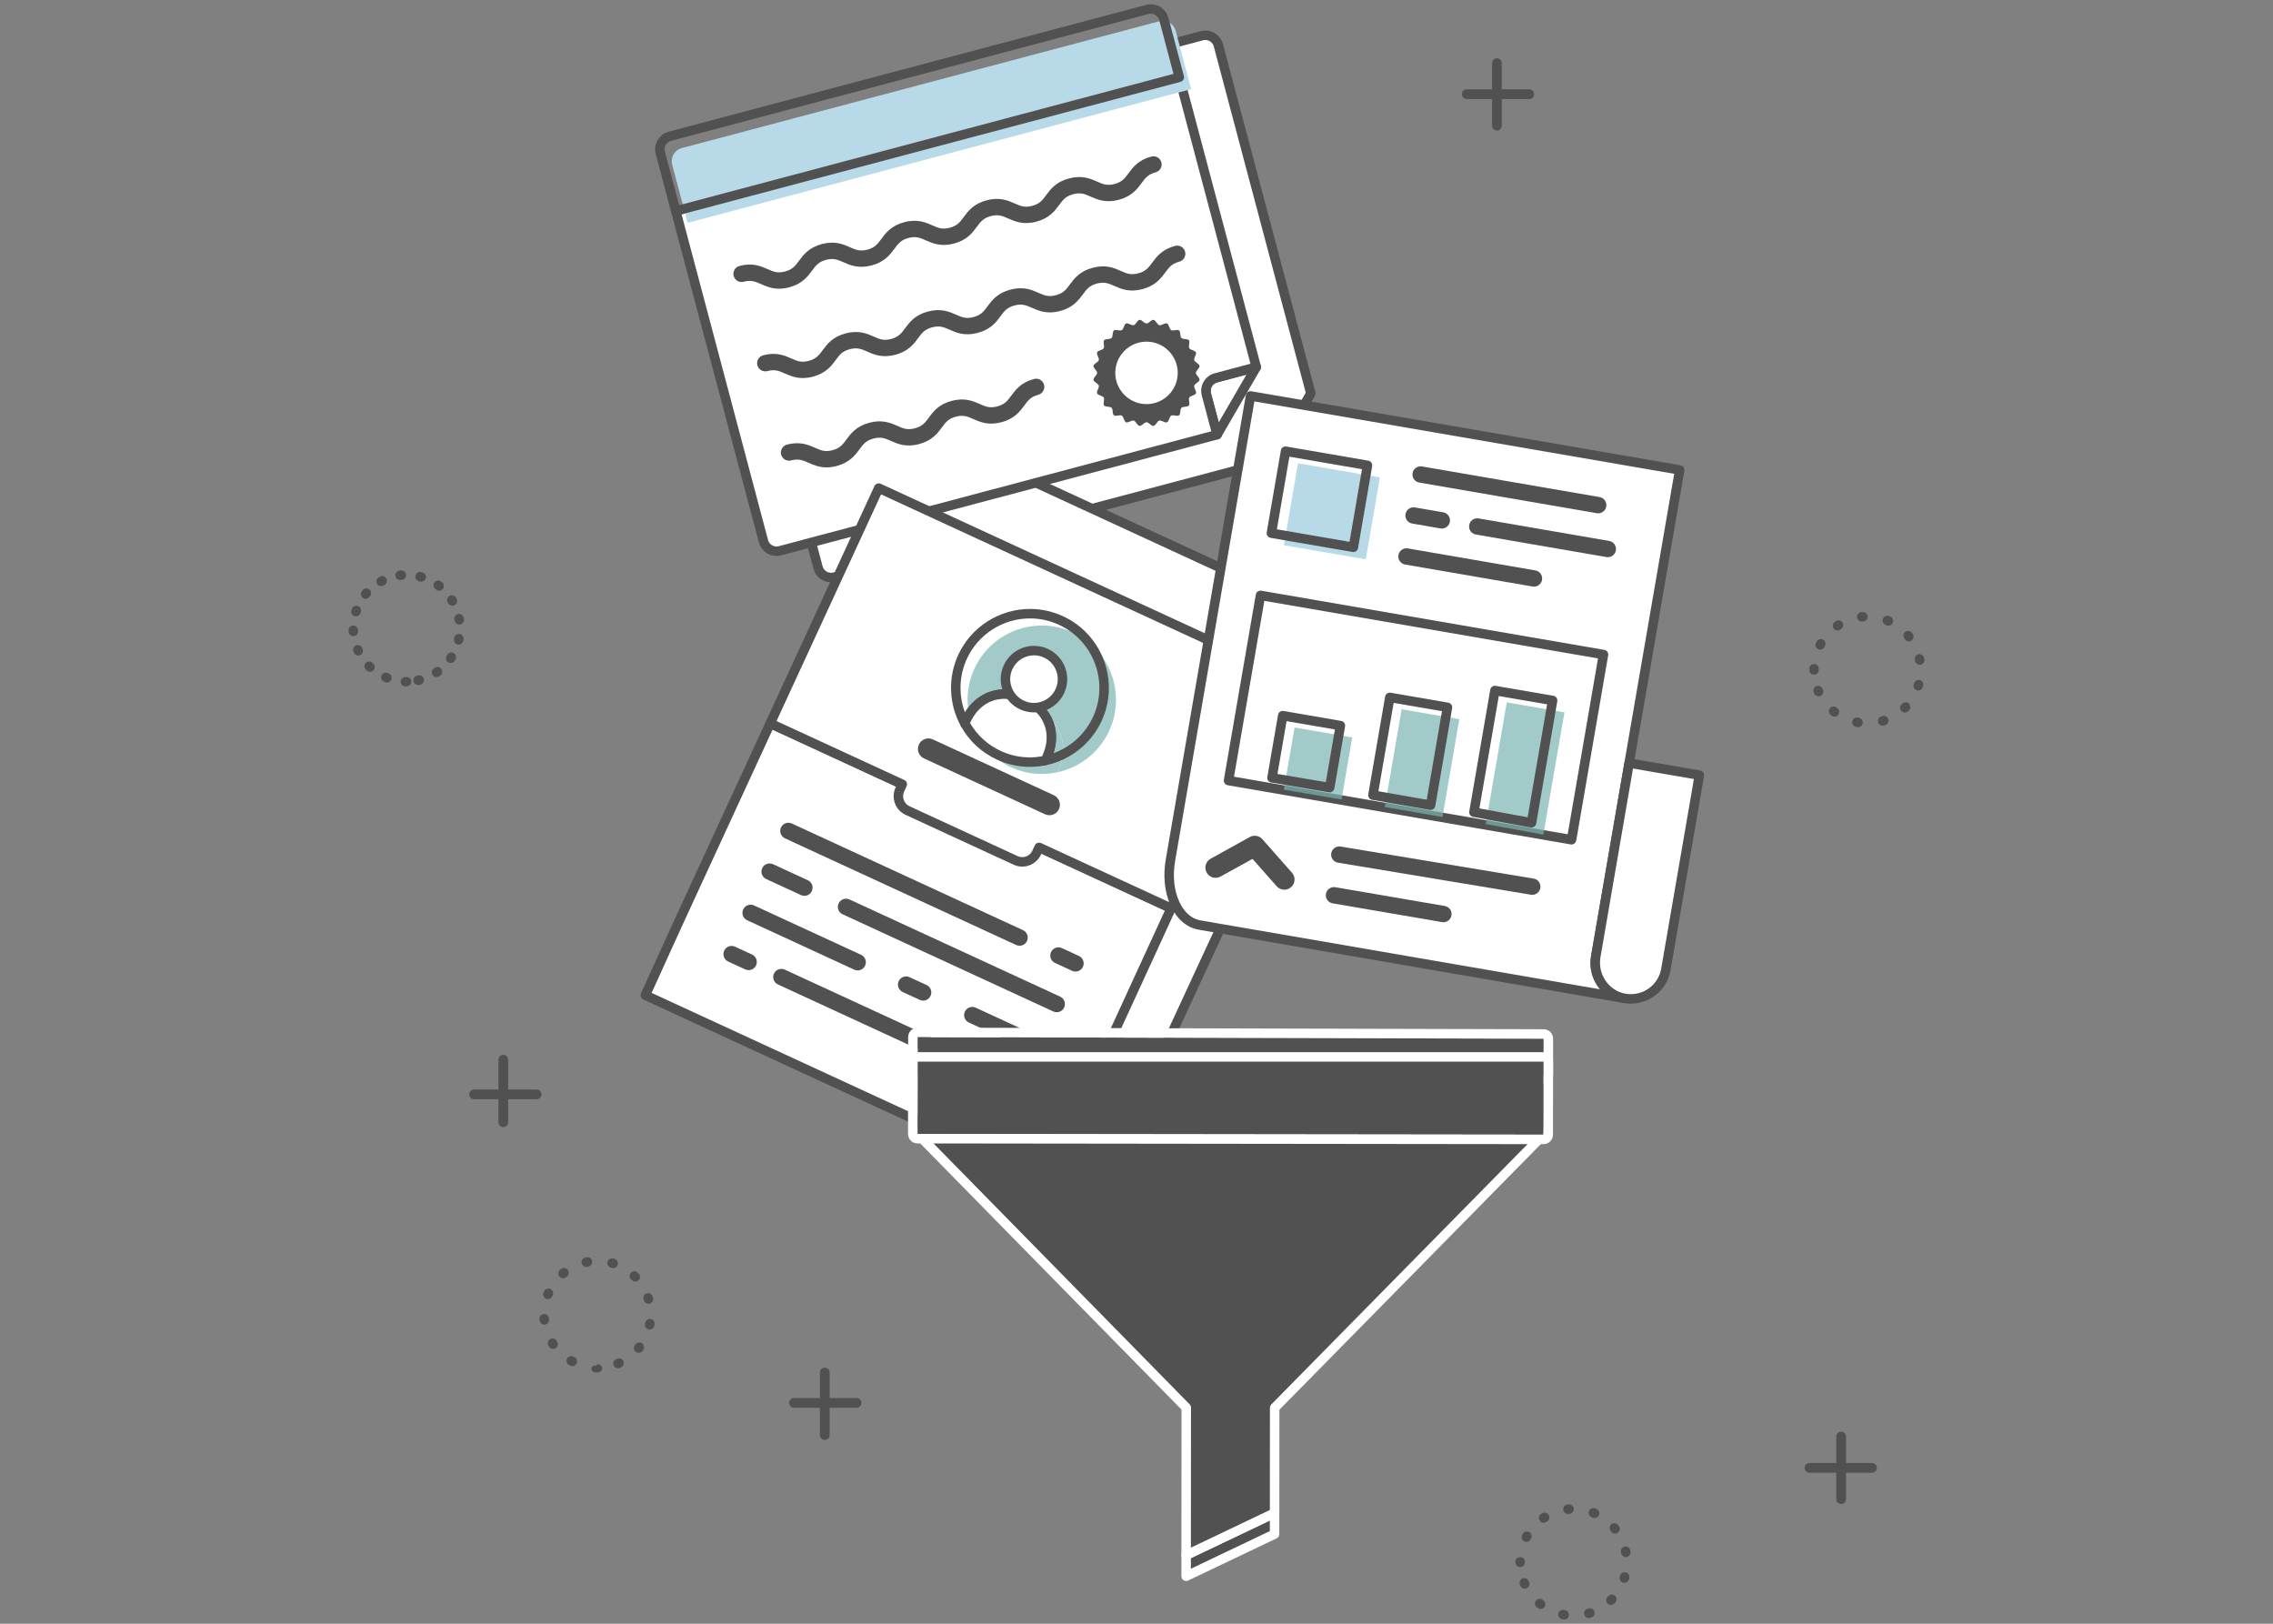 <?xml version="1.0" encoding="utf-8"?>
<!-- Generator: Adobe Illustrator 16.0.0, SVG Export Plug-In . SVG Version: 6.00 Build 0)  -->
<!DOCTYPE svg PUBLIC "-//W3C//DTD SVG 1.1//EN" "http://www.w3.org/Graphics/SVG/1.1/DTD/svg11.dtd">
<svg version="1.1" id="Capa_1" xmlns="http://www.w3.org/2000/svg" xmlns:xlink="http://www.w3.org/1999/xlink" x="0px" y="0px"
	 width="700px" height="500px" viewBox="0 0 700 500" enable-background="new 0 0 700 500" xml:space="preserve">
<rect x="0" y="0" width="700" height="500" fill="#808080" stroke="none"/>
<g>
	<g>
		<g>
			<g>
				<path fill="#FFFFFF" d="M370.139,11l-9.669,2.568L249.869,167.034l2.049,7.715c0.588,2.216,2.861,3.535,5.078,2.946
					l134.618-35.753l12.072-20.801L375.218,13.946C374.628,11.729,372.354,10.411,370.139,11z"/>
				<path fill="#515151" d="M255.927,179.294L255.927,179.294c-2.539,0-4.768-1.715-5.42-4.171l-2.049-7.715
					c-0.112-0.423-0.028-0.873,0.227-1.228l110.6-153.466c0.197-0.273,0.483-0.471,0.81-0.558l9.669-2.567
					c0.473-0.125,0.958-0.189,1.444-0.189c2.539,0,4.768,1.716,5.42,4.172l28.469,107.194c0.1,0.375,0.045,0.772-0.148,1.107
					l-12.071,20.802c-0.194,0.334-0.513,0.578-0.888,0.678l-134.619,35.753C256.899,179.231,256.413,179.294,255.927,179.294z
					 M251.457,167.327l1.873,7.047c0.312,1.179,1.381,2.001,2.598,2.001c0,0,0,0,0.001,0c0.232,0,0.466-0.03,0.693-0.091
					l134.035-35.598l11.464-19.756l-28.314-106.61c-0.313-1.178-1.381-2.002-2.598-2.002c-0.233,0-0.467,0.031-0.695,0.091
					l-9.164,2.434L251.457,167.327z"/>
			</g>
			<g>
				<path fill="#FFFFFF" d="M371.519,121.424l3.299,12.424l12.072-20.802l-12.425,3.3
					C372.25,116.935,370.931,119.208,371.519,121.424z"/>
				<path fill="#515151" d="M374.817,135.309c-0.063,0-0.129-0.004-0.193-0.013c-0.585-0.079-1.065-0.501-1.217-1.072l-3.299-12.425
					c-0.385-1.448-0.184-2.96,0.569-4.256s1.964-2.222,3.413-2.606l12.424-3.3c0.57-0.151,1.177,0.056,1.535,0.524
					c0.358,0.47,0.398,1.108,0.103,1.619l-12.071,20.803C375.817,135.036,375.333,135.309,374.817,135.309z M383.858,115.362
					l-9.02,2.396c-0.694,0.184-1.275,0.628-1.637,1.25c-0.36,0.622-0.457,1.347-0.271,2.042l2.394,9.019L383.858,115.362z"/>
			</g>
			<g>
				<g>
					<g>
						<g>
							<g>
								<polygon fill="#FFFFFF" points="285.875,156.217 333.355,338.717 348.181,345.557 418.191,194.4 294.559,137.374 								
									"/>
								<path fill="#515151" d="M348.181,347.017c-0.205,0-0.413-0.043-0.611-0.135l-14.826-6.84
									c-0.397-0.184-0.691-0.534-0.801-0.958l-47.48-182.499c-0.084-0.327-0.054-0.672,0.087-0.979l8.684-18.844
									c0.162-0.351,0.458-0.624,0.82-0.758c0.363-0.134,0.765-0.118,1.117,0.044l123.634,57.026
									c0.352,0.162,0.625,0.458,0.758,0.821c0.135,0.364,0.117,0.767-0.045,1.117l-70.01,151.156
									C349.259,346.703,348.732,347.017,348.181,347.017z M334.594,337.681l12.875,5.939l68.784-148.507l-120.98-55.803
									l-7.854,17.044L334.594,337.681z"/>
							</g>
						</g>
					</g>
				</g>
			</g>
			<g>
				<g>
					<path fill="#FFFFFF" d="M374.465,116.347l12.425-3.3l-23.706-89.259L208.116,64.972l27.005,101.683
						c0.589,2.216,2.863,3.536,5.079,2.947l134.618-35.753l-3.299-12.424C370.931,119.208,372.25,116.935,374.465,116.347z"/>
					<path fill="#515151" d="M239.131,171.201L239.131,171.201c-2.54,0-4.769-1.716-5.421-4.172L206.705,65.346
						c-0.206-0.779,0.257-1.579,1.037-1.786L362.81,22.377c0.778-0.206,1.577,0.257,1.784,1.036l23.707,89.259
						c0.099,0.375,0.046,0.772-0.148,1.107s-0.515,0.579-0.888,0.679l-12.426,3.3c-0.694,0.184-1.275,0.628-1.636,1.25
						c-0.361,0.622-0.458,1.347-0.272,2.042l3.299,12.425c0.206,0.779-0.258,1.578-1.037,1.785l-134.618,35.752
						C240.102,171.138,239.616,171.201,239.131,171.201z M209.901,66.008l26.63,100.272c0.313,1.179,1.382,2.002,2.6,2.002
						c0.232,0,0.466-0.031,0.694-0.092l133.207-35.377l-2.924-11.014c-0.385-1.448-0.184-2.96,0.569-4.256s1.964-2.222,3.413-2.606
						l11.014-2.925l-22.957-86.438L209.901,66.008z"/>
				</g>
				<path fill="#B8DAE8" d="M356.991,6.555L209.948,45.607c-2.215,0.588-3.535,2.862-2.946,5.078l4.763,17.935l155.067-41.184
					l-4.763-17.936C361.481,7.286,359.207,5.966,356.991,6.555z"/>
				<path fill="#515151" d="M208.116,66.431c-0.255,0-0.508-0.067-0.732-0.198c-0.334-0.193-0.58-0.514-0.679-0.887l-4.763-17.935
					c-0.384-1.449-0.183-2.96,0.57-4.257c0.752-1.296,1.964-2.222,3.413-2.606L352.968,1.495c0.471-0.126,0.957-0.189,1.442-0.189
					c2.54,0,4.769,1.716,5.421,4.172l4.763,17.936c0.207,0.779-0.257,1.578-1.036,1.785L208.49,66.382
					C208.367,66.415,208.241,66.431,208.116,66.431z M354.41,4.225c-0.233,0-0.466,0.031-0.694,0.091L206.673,43.369
					c-0.694,0.184-1.276,0.628-1.637,1.25c-0.36,0.622-0.458,1.347-0.273,2.042l4.388,16.525l152.246-40.435L357.01,6.227
					C356.696,5.049,355.628,4.225,354.41,4.225z"/>
			</g>
			<g>
				<g>
					<g>
						<polygon fill="#FFFFFF" points="209.002,283.899 198.741,306.457 322.202,363.408 360.665,279.691 237.207,222.748 						"/>
						<path fill="#515151" d="M322.202,364.868c-0.209,0-0.417-0.045-0.611-0.135l-123.46-56.951
							c-0.729-0.336-1.049-1.199-0.717-1.93l10.26-22.558l28.208-61.159c0.163-0.351,0.457-0.623,0.82-0.757
							c0.363-0.135,0.764-0.119,1.117,0.044l123.458,56.943c0.731,0.338,1.051,1.203,0.715,1.935l-38.462,83.717
							c-0.162,0.353-0.457,0.626-0.821,0.76C322.545,364.838,322.374,364.868,322.202,364.868z M200.671,305.739l120.815,55.731
							l37.243-81.064l-120.808-55.722l-27.594,59.826L200.671,305.739z"/>
					</g>
					<g>
						<path fill="#FFFFFF" d="M237.207,222.748l40.664,18.757l-0.754,1.634c-1.125,2.441-0.059,5.332,2.381,6.457l33.291,15.354
							c2.44,1.126,5.331,0.06,6.457-2.381l0.753-1.634l40.666,18.756l20.006-43.548l13.435-28.892l-123.483-56.954L237.207,222.748z
							"/>
						<path fill="#515151" d="M360.665,281.151c-0.209,0-0.418-0.045-0.611-0.135l-39.34-18.145l-0.142,0.309
							c-1.031,2.234-3.287,3.678-5.747,3.678c0,0,0,0-0.001,0c-0.917,0-1.808-0.196-2.647-0.583l-33.29-15.354
							c-3.167-1.459-4.556-5.226-3.096-8.394l0.143-0.309l-39.339-18.146c-0.731-0.338-1.051-1.205-0.714-1.938l33.416-72.449
							c0.163-0.352,0.457-0.625,0.82-0.758c0.363-0.134,0.764-0.118,1.116,0.044l123.483,56.954
							c0.353,0.162,0.626,0.458,0.759,0.822c0.134,0.364,0.117,0.767-0.047,1.118l-13.434,28.892l-20.004,43.542
							c-0.162,0.353-0.457,0.626-0.82,0.76C361.007,281.121,360.835,281.151,360.665,281.151z M320,259.476
							c0.209,0,0.418,0.045,0.611,0.135l39.338,18.144l19.396-42.22l12.82-27.57l-120.828-55.729l-32.193,69.799l39.339,18.145
							c0.351,0.163,0.624,0.458,0.758,0.82c0.134,0.364,0.119,0.766-0.044,1.117l-0.754,1.635c-0.787,1.705-0.039,3.733,1.667,4.52
							l33.29,15.354c0.453,0.208,0.932,0.313,1.425,0.313c1.326,0.001,2.541-0.777,3.096-1.98l0.753-1.634
							c0.162-0.351,0.457-0.624,0.821-0.758C319.658,259.506,319.829,259.476,320,259.476z"/>
					</g>
					<g>
						<g>
							<g>
								<path fill="#515151" d="M315.049,286.425l-71.199-32.841c-1.262-0.582-2.757-0.031-3.339,1.231
									c-0.583,1.263-0.031,2.758,1.23,3.339l71.2,32.841c0.34,0.156,0.7,0.231,1.052,0.231c0.952,0,1.862-0.542,2.288-1.464
									C316.862,288.501,316.311,287.006,315.049,286.425z"/>
							</g>
							<g>
								<path fill="#515151" d="M332.271,294.367l-5.251-2.421c-1.262-0.583-2.758-0.031-3.339,1.23
									c-0.583,1.263-0.031,2.757,1.231,3.339l5.25,2.422c0.34,0.157,0.699,0.231,1.052,0.231c0.952,0,1.863-0.542,2.287-1.463
									C334.084,296.444,333.533,294.949,332.271,294.367z"/>
							</g>
						</g>
						<g>
							<g>
								<path fill="#515151" d="M248.784,271.054l-10.711-4.941c-1.264-0.583-2.758-0.03-3.34,1.23
									c-0.583,1.263-0.031,2.758,1.23,3.34l10.711,4.94c0.343,0.157,0.7,0.231,1.053,0.231c0.952,0,1.863-0.541,2.287-1.463
									C250.597,273.13,250.045,271.634,248.784,271.054z"/>
							</g>
							<g>
								<path fill="#515151" d="M326.492,306.896l-64.897-29.934c-1.263-0.582-2.757-0.031-3.338,1.23
									c-0.583,1.263-0.032,2.758,1.23,3.34l64.898,29.934c0.341,0.157,0.7,0.231,1.052,0.231c0.952,0,1.863-0.542,2.288-1.464
									C328.307,308.973,327.756,307.478,326.492,306.896z"/>
							</g>
						</g>
						<g>
							<g>
								<path fill="#515151" d="M265.189,294.021l-32.974-15.209c-1.262-0.582-2.758-0.031-3.34,1.23
									c-0.583,1.263-0.03,2.758,1.231,3.34l32.974,15.209c0.34,0.157,0.7,0.232,1.052,0.232c0.953,0,1.863-0.543,2.288-1.463
									C267.003,296.098,266.451,294.603,265.189,294.021z"/>
							</g>
							<g>
								<path fill="#515151" d="M285.351,303.32l-5.25-2.422c-1.263-0.583-2.758-0.031-3.34,1.23
									c-0.583,1.263-0.031,2.758,1.231,3.34l5.25,2.422c0.342,0.157,0.7,0.231,1.053,0.231c0.952,0,1.862-0.542,2.287-1.463
									C287.165,305.397,286.613,303.901,285.351,303.32z"/>
							</g>
							<g>
								<path fill="#515151" d="M320.636,319.594l-20.163-9.3c-1.262-0.582-2.757-0.029-3.339,1.231
									c-0.583,1.263-0.031,2.757,1.231,3.34l20.162,9.299c0.341,0.159,0.699,0.232,1.053,0.232c0.95,0,1.861-0.542,2.287-1.463
									C322.449,321.671,321.898,320.177,320.636,319.594z"/>
							</g>
						</g>
						<g>
							<g>
								<path fill="#515151" d="M231.609,293.933l-5.252-2.422c-1.263-0.583-2.756-0.031-3.339,1.23
									c-0.583,1.263-0.031,2.758,1.23,3.34l5.251,2.422c0.342,0.157,0.7,0.232,1.053,0.232c0.951,0,1.862-0.543,2.287-1.464
									C233.421,296.009,232.87,294.515,231.609,293.933z"/>
							</g>
							<g>
								<path fill="#515151" d="M299.447,325.222l-57.758-26.64c-1.262-0.582-2.757-0.03-3.34,1.231
									c-0.582,1.262-0.03,2.757,1.231,3.339l57.757,26.64c0.341,0.158,0.7,0.232,1.053,0.232c0.952,0,1.862-0.543,2.288-1.463
									C301.26,327.299,300.709,325.804,299.447,325.222z"/>
							</g>
							<g>
								<path fill="#515151" d="M313.722,337.726c-0.441,0-0.89-0.094-1.314-0.29l-5.251-2.422c-1.578-0.728-2.267-2.597-1.54-4.175
									c0.728-1.577,2.597-2.266,4.174-1.539l5.251,2.422c1.577,0.728,2.266,2.598,1.539,4.174
									C316.05,337.047,314.911,337.726,313.722,337.726z"/>
							</g>
						</g>
					</g>
					<g>
						<g>
							<g opacity="0.7">
								<path fill="#7AB4B2" d="M330.399,194.728c-11.459-5.286-25.033-0.281-30.318,11.178c-3.186,6.906-2.629,14.578,0.821,20.743
									c0.007-0.419,0.096-0.821,0.272-1.206c3.38-7.327,10.784-9.999,18.111-6.62c7.328,3.38,10.101,10.747,6.721,18.074
									c-0.14,0.347-0.321,0.664-0.538,0.952c6.847-1.426,12.954-5.963,16.109-12.803
									C346.863,213.587,341.859,200.013,330.399,194.728z"/>
								<path fill="#7AB4B2" d="M319.285,218.822c-7.327-3.379-14.731-0.707-18.111,6.62c-0.177,0.385-0.266,0.787-0.272,1.206
									c2.275,4.064,5.805,7.476,10.357,9.577c4.62,2.13,9.583,2.586,14.209,1.623c0.216-0.288,0.397-0.605,0.538-0.952
									C329.386,229.569,326.613,222.202,319.285,218.822z"/>
							</g>
							<g>
								<path fill="#515151" d="M321.819,235.659c-0.493,0-0.96-0.25-1.232-0.678c-0.326-0.513-0.299-1.174,0.066-1.66
									c0.143-0.189,0.261-0.398,0.352-0.621c0.008-0.021,0.018-0.043,0.027-0.064c1.49-3.229,1.701-6.479,0.613-9.396
									c-1.087-2.915-3.377-5.245-6.62-6.741c-1.889-0.871-3.793-1.313-5.659-1.313c-4.567,0-8.4,2.631-10.516,7.219
									c-0.089,0.194-0.135,0.396-0.138,0.617c-0.01,0.659-0.462,1.23-1.103,1.393c-0.64,0.162-1.309-0.127-1.63-0.703
									c-3.794-6.779-4.121-15.028-0.874-22.066c3.96-8.586,12.63-14.134,22.088-14.134c3.524,0,6.944,0.754,10.167,2.241
									c12.171,5.613,17.507,20.083,11.893,32.255c-3.212,6.964-9.618,12.056-17.137,13.62
									C322.018,235.649,321.918,235.659,321.819,235.659z M309.367,212.267c2.291,0,4.605,0.532,6.881,1.581
									c3.9,1.8,6.789,4.772,8.132,8.372c1.128,3.023,1.139,6.413,0.057,9.723c5.337-1.935,9.767-5.951,12.168-11.157
									c4.939-10.71,0.245-23.442-10.465-28.382c-2.837-1.309-5.846-1.973-8.945-1.973c-8.323,0-15.953,4.883-19.438,12.438
									c-2.403,5.211-2.581,11.178-0.586,16.494C299.907,214.883,304.344,212.267,309.367,212.267z"/>
								<g>
									<path fill="#FFFFFF" d="M315.636,215.173c-7.327-3.379-14.731-0.707-18.11,6.621c-0.177,0.384-0.267,0.787-0.273,1.205
										c2.274,4.064,5.804,7.477,10.357,9.576c4.62,2.131,9.584,2.588,14.209,1.624c0.217-0.288,0.398-0.604,0.539-0.952
										C325.737,225.921,322.964,218.553,315.636,215.173z"/>
									<path fill="#515151" d="M317.161,236.14C317.161,236.14,317.161,236.14,317.161,236.14c-3.522,0-6.941-0.753-10.163-2.238
										c-4.689-2.164-8.5-5.688-11.02-10.189c-0.125-0.225-0.189-0.478-0.186-0.734c0.01-0.627,0.146-1.23,0.406-1.794
										c2.576-5.584,7.498-8.917,13.167-8.917c2.291,0,4.605,0.532,6.881,1.581c3.9,1.8,6.789,4.772,8.132,8.372
										c1.344,3.602,1.102,7.723-0.682,11.609c-0.184,0.445-0.423,0.865-0.711,1.248c-0.213,0.283-0.522,0.479-0.869,0.551
										C320.488,235.968,318.82,236.14,317.161,236.14z M298.754,222.683c2.215,3.771,5.479,6.729,9.467,8.568
										c2.834,1.307,5.843,1.97,8.939,1.97c1.257,0,2.519-0.112,3.76-0.334c0.031-0.062,0.058-0.123,0.084-0.187
										c0.008-0.021,0.018-0.043,0.027-0.064c1.49-3.229,1.701-6.479,0.613-9.396c-1.087-2.914-3.377-5.245-6.62-6.741
										c-1.889-0.871-3.793-1.313-5.659-1.313c-4.567,0-8.4,2.631-10.516,7.219C298.809,222.495,298.776,222.588,298.754,222.683z
										"/>
								</g>
							</g>
						</g>
						<path fill="#515151" d="M324.536,244.868l-37.262-17.188c-1.622-0.748-3.542-0.039-4.29,1.582l0,0
							c-0.748,1.621-0.039,3.541,1.581,4.29l37.263,17.187c1.622,0.747,3.542,0.039,4.289-1.582
							C326.865,247.535,326.156,245.615,324.536,244.868z"/>
						<g>
							<circle fill="#FFFFFF" cx="318.427" cy="209.125" r="8.785"/>
							<path fill="#515151" d="M318.422,219.372C318.421,219.372,318.421,219.372,318.422,219.372c-1.487,0-2.929-0.318-4.287-0.944
								c-5.129-2.365-7.378-8.464-5.012-13.593c1.668-3.619,5.322-5.957,9.308-5.957c1.486,0,2.928,0.317,4.286,0.944
								c5.129,2.366,7.378,8.464,5.012,13.593C326.061,217.034,322.406,219.372,318.422,219.372z M318.432,201.798
								c-2.851,0-5.464,1.671-6.658,4.26c-1.691,3.668-0.084,8.028,3.584,9.72c0.973,0.448,2.002,0.676,3.063,0.676h0.001
								c2.85,0,5.463-1.673,6.657-4.261c1.691-3.667,0.084-8.027-3.584-9.719C320.522,202.024,319.492,201.798,318.432,201.798z"/>
						</g>
					</g>
				</g>
			</g>
			<g>
				<g>
					<path fill="#515151" d="M354.579,48.203c-4.025,1.069-5.701,3.339-7.046,5.163c-1.145,1.552-1.971,2.673-4.289,3.288
						c-2.317,0.617-3.591,0.052-5.355-0.726c-2.074-0.916-4.654-2.056-8.68-0.986c-4.025,1.069-5.701,3.339-7.047,5.164
						c-1.144,1.551-1.972,2.672-4.289,3.287c-2.317,0.615-3.591,0.053-5.354-0.726c-2.074-0.916-4.654-2.056-8.681-0.987
						c-4.024,1.069-5.7,3.339-7.046,5.164c-1.144,1.551-1.971,2.672-4.288,3.287c-2.318,0.615-3.59,0.053-5.354-0.726
						c-2.074-0.916-4.656-2.056-8.68-0.987c-4.025,1.069-5.7,3.34-7.047,5.163c-1.145,1.552-1.972,2.672-4.288,3.288
						c-2.317,0.615-3.591,0.053-5.355-0.727c-2.073-0.916-4.654-2.056-8.679-0.987c-4.026,1.069-5.701,3.34-7.047,5.164
						c-1.145,1.551-1.972,2.672-4.289,3.287c-2.318,0.616-3.591,0.052-5.354-0.726c-2.074-0.916-4.655-2.056-8.681-0.987
						c-1.343,0.357-2.143,1.735-1.786,3.079c0.357,1.343,1.735,2.144,3.078,1.786c2.316-0.615,3.59-0.053,5.354,0.727
						c1.477,0.652,3.211,1.419,5.544,1.419c0.94,0,1.979-0.125,3.136-0.433c4.025-1.069,5.7-3.339,7.046-5.163
						c1.145-1.551,1.973-2.672,4.289-3.287c2.318-0.615,3.592-0.053,5.354,0.727c2.074,0.916,4.655,2.056,8.681,0.986
						c4.025-1.069,5.7-3.339,7.047-5.164c1.144-1.55,1.971-2.671,4.288-3.287c2.318-0.616,3.591-0.053,5.354,0.726
						c2.074,0.916,4.654,2.056,8.681,0.986c4.024-1.069,5.7-3.339,7.046-5.163c1.144-1.551,1.971-2.671,4.288-3.287
						c2.317-0.615,3.591-0.053,5.354,0.727c2.074,0.916,4.655,2.056,8.68,0.986c4.026-1.069,5.701-3.339,7.047-5.164
						c1.145-1.551,1.971-2.671,4.289-3.287c2.318-0.615,3.591-0.052,5.354,0.726c2.075,0.916,4.655,2.056,8.68,0.986
						c4.026-1.068,5.703-3.339,7.048-5.164c1.145-1.551,1.971-2.672,4.289-3.287c1.344-0.356,2.143-1.734,1.785-3.078
						C357.301,48.646,355.921,47.847,354.579,48.203z"/>
				</g>
				<g>
					<path fill="#515151" d="M361.886,75.714c-4.025,1.068-5.701,3.339-7.047,5.163c-1.145,1.552-1.972,2.672-4.289,3.288
						c-2.318,0.615-3.591,0.052-5.355-0.726c-2.074-0.916-4.654-2.057-8.68-0.987c-4.026,1.07-5.702,3.34-7.048,5.164
						c-1.144,1.551-1.972,2.672-4.289,3.287c-2.316,0.615-3.591,0.052-5.355-0.727c-2.073-0.916-4.654-2.056-8.68-0.986
						c-4.025,1.068-5.7,3.339-7.047,5.163c-1.144,1.552-1.97,2.672-4.288,3.288c-2.316,0.615-3.59,0.052-5.354-0.727
						c-2.073-0.915-4.655-2.055-8.68-0.986s-5.701,3.339-7.047,5.163c-1.145,1.551-1.971,2.672-4.288,3.288
						c-2.317,0.616-3.591,0.052-5.355-0.726c-2.073-0.916-4.653-2.056-8.679-0.987c-4.026,1.069-5.701,3.339-7.048,5.163
						c-1.144,1.551-1.972,2.672-4.289,3.288s-3.59,0.052-5.354-0.727c-2.073-0.916-4.654-2.055-8.68-0.986
						c-1.343,0.356-2.144,1.735-1.787,3.078c0.357,1.344,1.735,2.145,3.078,1.787c2.317-0.615,3.592-0.053,5.355,0.726
						c1.478,0.653,3.211,1.419,5.544,1.419c0.94,0,1.979-0.124,3.136-0.431c4.026-1.069,5.701-3.34,7.047-5.164
						c1.145-1.551,1.972-2.672,4.29-3.288c2.316-0.615,3.59-0.052,5.353,0.727c2.074,0.916,4.656,2.056,8.68,0.986
						c4.025-1.068,5.701-3.339,7.047-5.163c1.145-1.551,1.972-2.672,4.289-3.287c2.318-0.615,3.591-0.053,5.355,0.726
						c2.073,0.916,4.654,2.056,8.68,0.987s5.701-3.339,7.046-5.164c1.144-1.551,1.972-2.672,4.289-3.287
						c2.316-0.616,3.59-0.053,5.354,0.726c2.074,0.916,4.654,2.057,8.68,0.987c4.026-1.07,5.701-3.34,7.047-5.164
						c1.145-1.551,1.972-2.672,4.289-3.287c2.318-0.615,3.591-0.053,5.354,0.726c2.074,0.916,4.654,2.057,8.68,0.987
						c4.025-1.069,5.7-3.34,7.047-5.164c1.144-1.551,1.972-2.672,4.289-3.287c1.343-0.357,2.144-1.735,1.787-3.079
						S363.228,75.355,361.886,75.714z"/>
				</g>
				<g>
					<path fill="#515151" d="M318.451,116.7c-4.025,1.069-5.701,3.339-7.046,5.164c-1.145,1.551-1.972,2.672-4.289,3.287
						c-2.317,0.616-3.591,0.052-5.354-0.726c-2.074-0.917-4.654-2.056-8.681-0.987c-4.025,1.069-5.7,3.34-7.045,5.163
						c-1.146,1.551-1.972,2.672-4.289,3.288c-2.318,0.615-3.591,0.052-5.355-0.727c-2.073-0.916-4.653-2.056-8.68-0.986
						c-4.026,1.069-5.7,3.339-7.046,5.163c-1.146,1.551-1.973,2.672-4.289,3.287c-2.317,0.615-3.592,0.053-5.354-0.726
						c-2.074-0.916-4.656-2.056-8.68-0.987c-1.344,0.357-2.144,1.734-1.787,3.078c0.357,1.344,1.736,2.143,3.079,1.786
						c2.316-0.615,3.591-0.052,5.354,0.727c1.477,0.652,3.212,1.419,5.544,1.419c0.941,0,1.979-0.125,3.136-0.433
						c4.025-1.069,5.7-3.338,7.046-5.163c1.145-1.551,1.972-2.672,4.29-3.287c2.317-0.615,3.59-0.052,5.354,0.726
						c2.073,0.917,4.655,2.057,8.68,0.987c4.025-1.069,5.7-3.339,7.046-5.163c1.145-1.552,1.972-2.672,4.289-3.288
						c2.317-0.615,3.59-0.052,5.354,0.727c2.074,0.916,4.655,2.057,8.68,0.986c4.026-1.068,5.701-3.339,7.047-5.163
						c1.145-1.551,1.972-2.672,4.288-3.287c1.344-0.356,2.143-1.735,1.787-3.078C321.172,117.143,319.792,116.343,318.451,116.7z"/>
				</g>
			</g>
			<g>
				<path fill="#515151" d="M353.081,99.618c-0.699,0-1.473-1.216-2.149-1.128c-0.692,0.09-1.124,1.465-1.786,1.642
					c-0.673,0.18-1.734-0.794-2.369-0.531c-0.642,0.266-0.701,1.706-1.297,2.05c-0.601,0.348-1.878-0.318-2.425,0.103
					c-0.549,0.422-0.235,1.828-0.724,2.316s-1.895,0.175-2.316,0.724c-0.42,0.546,0.244,1.825-0.103,2.425
					c-0.344,0.596-1.784,0.656-2.05,1.297c-0.263,0.635,0.71,1.696,0.531,2.369c-0.177,0.662-1.552,1.094-1.642,1.787
					c-0.088,0.677,1.127,1.449,1.127,2.149c0,0.701-1.215,1.474-1.127,2.15c0.09,0.692,1.465,1.125,1.642,1.787
					c0.179,0.672-0.794,1.734-0.531,2.368c0.266,0.642,1.706,0.702,2.051,1.298c0.346,0.601-0.318,1.879,0.102,2.425
					c0.421,0.549,1.828,0.235,2.316,0.724c0.489,0.488,0.176,1.894,0.724,2.316c0.548,0.42,1.825-0.246,2.425,0.102
					c0.596,0.345,0.656,1.786,1.299,2.051c0.633,0.263,1.694-0.711,2.367-0.531c0.662,0.177,1.094,1.552,1.786,1.642
					c0.677,0.088,1.45-1.127,2.149-1.127c0.701,0,1.475,1.215,2.15,1.128c0.692-0.09,1.125-1.465,1.787-1.642
					c0.673-0.18,1.734,0.794,2.367,0.531c0.643-0.265,0.702-1.707,1.299-2.051c0.6-0.348,1.878,0.318,2.425-0.102
					c0.548-0.422,0.235-1.828,0.724-2.317c0.488-0.488,1.894-0.174,2.316-0.723c0.42-0.547-0.246-1.825,0.102-2.425
					c0.344-0.596,1.785-0.656,2.051-1.298c0.264-0.634-0.711-1.695-0.531-2.368c0.178-0.661,1.552-1.094,1.643-1.787
					c0.088-0.676-1.129-1.449-1.129-2.15c0-0.7,1.217-1.472,1.129-2.149c-0.091-0.693-1.465-1.125-1.643-1.787
					c-0.18-0.673,0.795-1.734,0.531-2.369c-0.266-0.642-1.707-0.701-2.051-1.298c-0.348-0.6,0.318-1.878-0.104-2.425
					c-0.421-0.548-1.828-0.234-2.315-0.723c-0.489-0.488-0.175-1.896-0.724-2.317c-0.547-0.42-1.824,0.246-2.424-0.102
					c-0.597-0.345-0.656-1.785-1.299-2.051c-0.633-0.263-1.695,0.711-2.367,0.531c-0.662-0.177-1.095-1.552-1.787-1.642
					C354.556,98.401,353.782,99.618,353.081,99.618z"/>
				<g>
					<circle fill="#FFFFFF" cx="353.081" cy="114.821" r="11.077"/>
					<path fill="#515151" d="M353.081,127.357c-6.911,0-12.535-5.624-12.535-12.537c0-6.912,5.624-12.536,12.535-12.536
						c6.913,0,12.537,5.624,12.537,12.536C365.618,121.733,359.994,127.357,353.081,127.357z M353.081,105.204
						c-5.302,0-9.616,4.314-9.616,9.617c0,5.304,4.313,9.618,9.616,9.618c5.303,0,9.617-4.314,9.617-9.618
						C362.698,109.518,358.384,105.204,353.081,105.204z"/>
				</g>
			</g>
		</g>
		<g>
			<g>
				<g>
					<g>
						<path fill="#FFFFFF" d="M360.446,264.941c-1.698,9.845,2.307,18.754,8.947,19.898l130.961,22.589
							c-5.975-1.031-9.98-6.709-8.951-12.683l5.469-31.71l4.842-28.068l15.566-90.256l-132.166-22.795L360.446,264.941z"/>
						<path fill="#515151" d="M500.356,308.888c-0.082,0-0.166-0.007-0.25-0.021l0,0c-0.005,0-0.01-0.002-0.014-0.002
							l-130.947-22.586c-3.705-0.639-6.789-3.312-8.684-7.526c-1.808-4.021-2.324-9.014-1.454-14.059l24.668-143.024
							c0.137-0.795,0.892-1.327,1.687-1.19l132.166,22.795c0.795,0.137,1.328,0.892,1.19,1.686l-25.877,150.033
							c-0.892,5.172,2.59,10.104,7.761,10.996c0.793,0.138,1.327,0.893,1.189,1.687C501.67,308.387,501.053,308.888,500.356,308.888
							z M386.304,123.603l-24.42,141.586c-0.772,4.478-0.332,8.869,1.24,12.365c1.484,3.302,3.799,5.378,6.518,5.847l123.08,21.229
							c-2.284-2.712-3.404-6.374-2.757-10.134l25.629-148.595L386.304,123.603z"/>
					</g>
					<g>
						<path fill="#FFFFFF" d="M501.733,234.971c-0.011-0.003-0.021,0.005-0.023,0.017l-4.838,28.049l-5.426,31.466
							c-1.02,5.905,2.747,11.703,8.623,12.873c6.078,1.21,11.922-2.829,12.969-8.898l10.305-59.758
							c0.003-0.011-0.003-0.021-0.016-0.023L501.733,234.971z"/>
						<path fill="#515151" d="M502.233,309.05C502.233,309.05,502.233,309.05,502.233,309.05c-0.817,0-1.641-0.082-2.449-0.242
							c-6.55-1.306-10.937-7.834-9.777-14.554l10.266-59.515c0.002-0.014,0.004-0.026,0.008-0.038
							c0.151-0.765,0.928-1.302,1.701-1.169l21.594,3.725c0.393,0.067,0.752,0.301,0.975,0.629c0.211,0.313,0.296,0.709,0.232,1.081
							l-10.307,59.758C513.443,304.707,508.295,309.05,502.233,309.05z M502.904,236.653l-10.021,58.097
							c-0.893,5.174,2.459,10.196,7.471,11.194c0.621,0.123,1.252,0.186,1.878,0.186c4.638,0,8.577-3.323,9.366-7.901l10.063-58.34
							L502.904,236.653z"/>
					</g>
				</g>
			</g>
			
				<rect x="397.182" y="144.578" transform="matrix(-0.985 -0.17 0.17 -0.985 787.259 382.172)" fill="#B8DAE8" width="25.614" height="25.614"/>
			<g>
				<path fill="#515151" d="M492.616,153.066l-54.69-9.433c-1.37-0.236-2.671,0.683-2.908,2.052
					c-0.235,1.37,0.683,2.673,2.053,2.909l54.688,9.433c0.146,0.025,0.291,0.037,0.433,0.037c1.202,0,2.266-0.864,2.478-2.089
					C494.904,154.605,493.985,153.303,492.616,153.066z"/>
			</g>
			<g>
				<path fill="#515151" d="M495.581,166.574l-40.217-6.936c-1.369-0.237-2.672,0.682-2.908,2.052s0.684,2.672,2.053,2.908
					l40.217,6.937c0.145,0.025,0.289,0.037,0.43,0.037c1.203,0,2.267-0.864,2.478-2.089
					C497.87,168.113,496.95,166.811,495.581,166.574z"/>
			</g>
			<g>
				<path fill="#515151" d="M444.458,157.756l-8.708-1.501c-1.37-0.236-2.673,0.683-2.909,2.053
					c-0.236,1.369,0.684,2.671,2.053,2.907l8.709,1.502c0.145,0.025,0.289,0.037,0.43,0.037c1.203,0,2.268-0.865,2.478-2.089
					C446.745,159.295,445.827,157.993,444.458,157.756z"/>
			</g>
			<g>
				<path fill="#515151" d="M472.837,175.648l-39.264-6.773c-1.369-0.237-2.673,0.683-2.908,2.051
					c-0.237,1.37,0.682,2.672,2.051,2.909l39.266,6.771c0.145,0.025,0.289,0.037,0.432,0.037c1.201,0,2.266-0.864,2.477-2.089
					C475.126,177.186,474.207,175.884,472.837,175.648z"/>
			</g>
			<g>
				<g>
					
						<rect x="382.481" y="192.024" transform="matrix(-0.985 -0.17 0.17 -0.985 828.26 512.823)" fill="#FFFFFF" width="107.199" height="57.869"/>
					<path fill="#515151" d="M483.982,260.042c-0.082,0-0.165-0.008-0.247-0.021L378.095,241.8
						c-0.795-0.137-1.327-0.893-1.189-1.687l9.836-57.027c0.065-0.381,0.279-0.721,0.596-0.944s0.71-0.312,1.09-0.246
						l105.641,18.221c0.794,0.137,1.326,0.892,1.189,1.687l-9.836,57.026c-0.064,0.382-0.28,0.722-0.596,0.944
						C484.577,259.949,484.282,260.042,483.982,260.042z M380.03,239.171l102.762,17.725l9.34-54.15l-102.763-17.724L380.03,239.171
						z"/>
				</g>
				<g opacity="0.7">
					<polygon fill="#7AB4B2" points="457.566,253.757 475.296,257.012 481.791,219.348 464.03,216.284 					"/>
					<polygon fill="#7AB4B2" points="426.465,248.493 444.222,251.592 449.419,221.458 431.656,218.394 					"/>
					<polygon fill="#7AB4B2" points="395.374,243.166 413.146,246.177 416.439,227.084 398.677,224.021 					"/>
				</g>
			</g>
			<g>
				<g>
					<path fill="#515151" d="M388.767,258.418c-0.977-1.104-2.59-1.382-3.88-0.669l-12.054,6.67c-1.52,0.842-2.07,2.756-1.229,4.275
						c0.841,1.521,2.757,2.071,4.276,1.229l9.844-5.446l7.451,8.43c0.621,0.704,1.487,1.063,2.358,1.063
						c0.739,0,1.483-0.26,2.081-0.788c1.303-1.151,1.426-3.14,0.275-4.44L388.767,258.418z"/>
				</g>
			</g>
			<g>
				<g>
					<path fill="#515151" d="M472.297,270.543l-59.427-9.868c-1.371-0.229-2.668,0.699-2.895,2.07
						c-0.229,1.371,0.699,2.667,2.07,2.895l59.426,9.868c0.141,0.022,0.278,0.034,0.416,0.034c1.209,0,2.275-0.873,2.479-2.104
						C474.595,272.066,473.668,270.771,472.297,270.543z"/>
				</g>
				<g>
					<path fill="#515151" d="M444.944,278.983l-33.699-5.783c-1.368-0.234-2.671,0.684-2.906,2.055
						c-0.234,1.369,0.686,2.67,2.055,2.905l33.699,5.784c0.145,0.025,0.288,0.036,0.429,0.036c1.204,0,2.267-0.865,2.478-2.091
						C447.233,280.52,446.315,279.218,444.944,278.983z"/>
				</g>
			</g>
			<path fill="#515151" d="M416.784,169.993c-0.082,0-0.166-0.007-0.248-0.021l-25.241-4.354c-0.795-0.137-1.327-0.892-1.19-1.686
				l4.354-25.242c0.066-0.381,0.281-0.721,0.598-0.944c0.315-0.223,0.709-0.312,1.09-0.246l25.24,4.354
				c0.794,0.137,1.326,0.892,1.19,1.686l-4.354,25.242c-0.065,0.381-0.28,0.721-0.597,0.944
				C417.378,169.901,417.083,169.993,416.784,169.993z M393.229,162.99l22.365,3.857l3.856-22.364l-22.364-3.858L393.229,162.99z"/>
		</g>
		<g>
			<g>
				<g>
					<g>
						<polygon fill="#515151" points="365.284,485.375 392.521,472.393 392.526,465.898 365.29,478.881 						"/>
						<path fill="#FFFFFF" d="M365.284,486.835c-0.271,0-0.542-0.076-0.779-0.227c-0.424-0.267-0.68-0.733-0.68-1.234l0.006-6.494
							c0-0.563,0.324-1.074,0.831-1.316l27.236-12.982c0.452-0.215,0.983-0.184,1.407,0.084s0.681,0.733,0.681,1.234l-0.005,6.494
							c-0.001,0.563-0.324,1.074-0.832,1.316l-27.237,12.982C365.714,486.788,365.499,486.835,365.284,486.835z M366.749,479.802
							l-0.003,3.26l24.316-11.591l0.003-3.259L366.749,479.802z"/>
					</g>
					<g>
						<polygon fill="#515151" points="365.331,433.463 365.29,478.881 392.526,465.898 392.552,433.498 475.343,349.404 
							282.557,349.159 						"/>
						<path fill="#FFFFFF" d="M365.29,480.341c-0.271,0-0.543-0.076-0.779-0.226c-0.424-0.269-0.682-0.734-0.68-1.235l0.039-44.82
							l-82.355-83.879c-0.412-0.42-0.532-1.045-0.304-1.588c0.228-0.541,0.758-0.894,1.346-0.894c0,0,0.001,0,0.001,0l192.786,0.245
							c0.589,0.001,1.118,0.354,1.345,0.896c0.227,0.543,0.106,1.168-0.307,1.588l-82.371,83.668l-0.024,31.803
							c-0.001,0.563-0.324,1.074-0.833,1.316l-27.235,12.982C365.718,480.294,365.504,480.341,365.29,480.341z M286.04,350.622
							l80.333,81.818c0.269,0.273,0.418,0.641,0.418,1.023l-0.038,43.104l24.315-11.59l0.023-31.48
							c0.002-0.383,0.152-0.75,0.42-1.023l80.351-81.614L286.04,350.622z"/>
					</g>
				</g>
				<g>
					<g>
						<path fill="#515151" d="M372.677,465.382c-0.002,0-0.004,0-0.004,0c-1.272,0-2.305,1.03-2.308,2.303v0.26
							c-0.002,1.273,1.029,2.309,2.303,2.311h0.004c1.272,0,2.306-1.03,2.308-2.303v-0.261
							C374.981,466.418,373.95,465.384,372.677,465.382z"/>
					</g>
					<g>
						<path fill="#515151" d="M372.705,441.528h-0.002c-1.272,0-2.306,1.032-2.308,2.305l-0.014,15.24
							c-0.001,1.273,1.03,2.308,2.305,2.309h0.002c1.273,0,2.306-1.031,2.307-2.305l0.014-15.238
							C375.011,442.563,373.979,441.53,372.705,441.528z"/>
					</g>
				</g>
			</g>
			<g>
				<g>
					<polygon fill="#515151" points="282.588,330.829 475.374,330.829 475.38,319.854 282.594,319.351 					"/>
					<path fill="#FFFFFF" d="M282.594,319.351l192.786,0.504l-0.006,10.975H282.588L282.594,319.351 M282.594,316.432
						c-0.772,0-1.514,0.306-2.061,0.852c-0.549,0.548-0.858,1.291-0.858,2.065l-0.007,11.479c0,0.774,0.307,1.518,0.854,2.064
						c0.547,0.549,1.29,0.856,2.065,0.856h192.786c1.611,0,2.918-1.306,2.918-2.917l0.008-10.975c0-1.611-1.303-2.918-2.912-2.922
						l-192.785-0.503C282.6,316.432,282.597,316.432,282.594,316.432L282.594,316.432z"/>
				</g>
				<g>
					<polygon fill="#515151" points="282.557,349.179 315.624,349.217 378.95,349.291 475.343,349.404 475.374,326.914 
						282.588,326.914 					"/>
					<path fill="#FFFFFF" d="M475.374,326.914h0.002 M475.374,326.914l-0.031,22.49l-96.393-0.113l-63.327-0.074l-33.067-0.038
						l0.031-22.265H475.374 M475.376,323.995h-0.002H282.588c-1.611,0-2.918,1.305-2.92,2.914l-0.031,22.266
						c0,0.774,0.306,1.518,0.853,2.064c0.547,0.549,1.29,0.857,2.063,0.858l33.067,0.038l63.327,0.074l96.393,0.113
						c0.001,0,0.002,0,0.004,0c1.609,0,2.916-1.304,2.918-2.914l0.031-22.418c0.002-0.025,0.002-0.051,0.002-0.077
						C478.294,325.302,476.987,323.995,475.376,323.995L475.376,323.995z"/>
				</g>
			</g>
		</g>
		<g>
			<path fill="#515151" d="M572.204,223.925c-0.084,0-0.168-0.008-0.254-0.021c-0.13-0.023-0.26-0.048-0.389-0.073
				c-0.791-0.156-1.305-0.924-1.149-1.715c0.155-0.79,0.923-1.306,1.716-1.148c0.107,0.021,0.217,0.042,0.326,0.061
				c0.795,0.14,1.325,0.896,1.187,1.689C573.517,223.427,572.9,223.925,572.204,223.925z M579.78,223.483
				c-0.627,0-1.208-0.408-1.396-1.04c-0.232-0.772,0.207-1.586,0.979-1.817c0.106-0.031,0.212-0.064,0.316-0.099
				c0.768-0.249,1.592,0.171,1.839,0.938c0.249,0.766-0.171,1.59-0.938,1.838c-0.126,0.041-0.253,0.08-0.38,0.119
				C580.061,223.464,579.92,223.483,579.78,223.483z M564.944,220.688c-0.314,0-0.633-0.102-0.9-0.311
				c-0.104-0.082-0.205-0.164-0.309-0.248c-0.623-0.51-0.715-1.43-0.205-2.053c0.512-0.624,1.432-0.717,2.055-0.205
				c0.086,0.07,0.174,0.14,0.262,0.208c0.635,0.498,0.744,1.415,0.248,2.05C565.807,220.497,565.378,220.688,564.944,220.688z
				 M586.61,219.423c-0.376,0-0.753-0.145-1.037-0.434c-0.567-0.574-0.562-1.498,0.012-2.064c0.079-0.078,0.156-0.156,0.233-0.235
				c0.562-0.579,1.485-0.595,2.063-0.034c0.58,0.561,0.596,1.484,0.034,2.063c-0.092,0.095-0.185,0.19-0.279,0.283
				C587.352,219.283,586.981,219.423,586.61,219.423z M560.054,214.427c-0.559,0-1.092-0.322-1.334-0.866
				c-0.054-0.12-0.105-0.241-0.157-0.363c-0.312-0.743,0.039-1.599,0.782-1.911c0.744-0.31,1.6,0.04,1.91,0.783
				c0.043,0.102,0.086,0.203,0.132,0.304c0.327,0.737-0.004,1.6-0.739,1.927C560.454,214.386,560.253,214.427,560.054,214.427z
				 M590.741,212.636c-0.142,0-0.289-0.021-0.433-0.066c-0.771-0.239-1.2-1.057-0.96-1.827c0.031-0.104,0.064-0.211,0.094-0.317
				c0.223-0.775,1.031-1.225,1.805-1.002c0.775,0.221,1.225,1.029,1.002,1.805c-0.036,0.127-0.074,0.255-0.113,0.381
				C591.941,212.234,591.365,212.636,590.741,212.636z M558.64,207.754c-0.805,0-1.459-0.653-1.459-1.46
				c0-0.132,0.002-0.264,0.004-0.395c0.018-0.807,0.698-1.439,1.49-1.43c0.805,0.017,1.445,0.684,1.43,1.489
				c-0.003,0.111-0.004,0.224-0.004,0.335C560.101,207.101,559.446,207.754,558.64,207.754z M591.195,204.702
				c-0.689,0-1.302-0.49-1.434-1.191c-0.021-0.109-0.042-0.218-0.064-0.326c-0.166-0.789,0.339-1.563,1.128-1.729
				c0.791-0.166,1.563,0.34,1.729,1.128c0.027,0.13,0.053,0.259,0.078,0.39c0.148,0.792-0.373,1.555-1.166,1.703
				C591.374,204.694,591.284,204.702,591.195,204.702z M560.559,200.043c-0.231,0-0.466-0.056-0.686-0.172
				c-0.712-0.379-0.98-1.263-0.601-1.975c0.062-0.116,0.125-0.232,0.189-0.348c0.395-0.702,1.285-0.953,1.986-0.56
				c0.704,0.395,0.954,1.283,0.561,1.986c-0.055,0.098-0.109,0.195-0.162,0.295C561.585,199.763,561.08,200.043,560.559,200.043z
				 M587.874,197.485c-0.427,0-0.85-0.188-1.139-0.545c-0.069-0.088-0.14-0.174-0.211-0.259c-0.519-0.618-0.438-1.538,0.18-2.057
				c0.617-0.519,1.539-0.438,2.057,0.18c0.084,0.101,0.168,0.203,0.25,0.306c0.505,0.628,0.405,1.547-0.223,2.052
				C588.519,197.379,588.196,197.485,587.874,197.485z M565.882,194.138c-0.469,0-0.928-0.225-1.211-0.641
				c-0.451-0.668-0.277-1.575,0.391-2.027c0.111-0.075,0.223-0.148,0.335-0.221c0.679-0.436,1.581-0.238,2.017,0.441
				c0.435,0.678,0.236,1.58-0.441,2.016c-0.092,0.06-0.184,0.119-0.273,0.181C566.448,194.057,566.163,194.138,565.882,194.138z
				 M581.552,192.668c-0.191,0-0.389-0.038-0.577-0.12c-0.102-0.043-0.204-0.086-0.308-0.129c-0.747-0.303-1.107-1.153-0.805-1.9
				c0.304-0.748,1.154-1.105,1.902-0.805c0.123,0.051,0.244,0.102,0.365,0.154c0.74,0.318,1.082,1.178,0.764,1.918
				C582.655,192.338,582.117,192.668,581.552,192.668z M573.344,191.422c-0.739,0-1.372-0.559-1.45-1.31
				c-0.082-0.802,0.5-1.519,1.302-1.602c0.132-0.014,0.263-0.026,0.394-0.036c0.798-0.067,1.509,0.531,1.574,1.335
				c0.066,0.803-0.531,1.508-1.334,1.574c-0.111,0.01-0.223,0.02-0.333,0.03C573.444,191.42,573.395,191.422,573.344,191.422z"/>
			<path fill="#515151" d="M481.71,498.694c-0.084,0-0.169-0.008-0.254-0.021c-0.131-0.023-0.261-0.048-0.39-0.073
				c-0.791-0.156-1.306-0.924-1.149-1.715s0.924-1.306,1.715-1.148c0.109,0.021,0.218,0.042,0.327,0.061
				c0.794,0.139,1.325,0.896,1.187,1.689C483.021,498.195,482.405,498.694,481.71,498.694z M489.285,498.253
				c-0.628,0-1.208-0.408-1.397-1.04c-0.23-0.772,0.207-1.586,0.979-1.817c0.106-0.031,0.212-0.065,0.317-0.1
				c0.768-0.248,1.59,0.172,1.838,0.938c0.249,0.768-0.171,1.591-0.938,1.839c-0.126,0.041-0.253,0.08-0.38,0.119
				C489.565,498.233,489.425,498.253,489.285,498.253z M474.45,495.458c-0.316,0-0.633-0.102-0.9-0.312
				c-0.104-0.081-0.207-0.163-0.309-0.247c-0.624-0.51-0.716-1.43-0.205-2.054c0.51-0.624,1.43-0.716,2.054-0.205
				c0.086,0.07,0.174,0.14,0.262,0.209c0.634,0.497,0.745,1.415,0.247,2.05C475.312,495.267,474.882,495.458,474.45,495.458z
				 M496.116,494.192c-0.377,0-0.754-0.145-1.039-0.434c-0.566-0.574-0.561-1.498,0.014-2.064c0.078-0.078,0.156-0.156,0.232-0.236
				c0.561-0.578,1.484-0.594,2.064-0.033c0.579,0.561,0.594,1.484,0.033,2.063c-0.092,0.095-0.186,0.19-0.279,0.283
				C496.856,494.052,496.487,494.192,496.116,494.192z M469.559,489.196c-0.559,0-1.092-0.322-1.334-0.866
				c-0.054-0.12-0.106-0.241-0.157-0.363c-0.312-0.743,0.039-1.599,0.782-1.911c0.743-0.311,1.599,0.039,1.91,0.783
				c0.043,0.102,0.087,0.203,0.132,0.304c0.327,0.736-0.004,1.599-0.74,1.927C469.958,489.155,469.757,489.196,469.559,489.196z
				 M500.247,487.405c-0.143,0-0.289-0.021-0.434-0.066c-0.77-0.239-1.2-1.057-0.961-1.828c0.033-0.104,0.064-0.21,0.096-0.316
				c0.222-0.775,1.031-1.225,1.805-1.002c0.774,0.221,1.224,1.028,1.002,1.804c-0.037,0.128-0.074,0.256-0.115,0.382
				C501.446,487.004,500.87,487.405,500.247,487.405z M468.146,482.522c-0.806,0-1.46-0.653-1.46-1.459
				c0-0.132,0.001-0.132,0.005-0.265c0.016-0.795,0.666-1.299,1.458-1.299c0.011,0,0.021,0,0.031,0c0.806,0,1.446,0.553,1.429,1.359
				c-0.002,0.111-0.003,0.156-0.003,0.27C469.605,481.934,468.951,482.522,468.146,482.522z M500.7,479.472
				c-0.689,0-1.302-0.49-1.434-1.191c-0.021-0.109-0.042-0.219-0.064-0.326c-0.166-0.789,0.34-1.563,1.128-1.729
				c0.791-0.166,1.563,0.34,1.729,1.127c0.027,0.13,0.053,0.26,0.077,0.391c0.149,0.792-0.373,1.555-1.166,1.703
				C500.88,479.464,500.79,479.472,500.7,479.472z M470.063,474.813c-0.232,0-0.467-0.056-0.686-0.172
				c-0.711-0.379-0.98-1.264-0.602-1.975c0.063-0.116,0.125-0.232,0.19-0.348c0.395-0.703,1.284-0.954,1.986-0.56
				c0.704,0.395,0.954,1.283,0.56,1.986c-0.055,0.098-0.107,0.195-0.16,0.294C471.09,474.532,470.585,474.813,470.063,474.813z
				 M497.379,472.254c-0.427,0-0.849-0.187-1.138-0.544c-0.07-0.088-0.141-0.174-0.213-0.259c-0.518-0.618-0.438-1.539,0.18-2.057
				c0.618-0.519,1.539-0.437,2.058,0.18c0.084,0.101,0.167,0.202,0.25,0.306c0.505,0.628,0.405,1.547-0.223,2.052
				C498.024,472.148,497.7,472.254,497.379,472.254z M475.387,468.907c-0.469,0-0.929-0.225-1.21-0.641
				c-0.453-0.668-0.277-1.575,0.389-2.027c0.111-0.075,0.223-0.148,0.336-0.221c0.679-0.436,1.582-0.238,2.017,0.44
				s0.237,1.581-0.441,2.017c-0.093,0.059-0.183,0.119-0.272,0.181C475.952,468.826,475.668,468.907,475.387,468.907z
				 M491.058,467.437c-0.193,0-0.39-0.037-0.578-0.119c-0.102-0.044-0.205-0.087-0.309-0.129c-0.746-0.303-1.105-1.154-0.803-1.9
				c0.303-0.748,1.154-1.106,1.9-0.805c0.123,0.051,0.246,0.102,0.367,0.153c0.74,0.319,1.082,1.179,0.763,1.919
				C492.16,467.107,491.622,467.437,491.058,467.437z M482.849,466.191c-0.738,0-1.372-0.559-1.45-1.31
				c-0.082-0.802,0.501-1.52,1.302-1.602c0.131-0.014,0.264-0.025,0.394-0.037c0.804-0.066,1.509,0.532,1.575,1.336
				c0.066,0.803-0.532,1.508-1.336,1.574c-0.111,0.009-0.221,0.02-0.332,0.03C482.95,466.188,482.899,466.191,482.849,466.191z"/>
			<path fill="#515151" d="M125.21,211.331c-0.132,0-0.264-0.002-0.395-0.004c-0.806-0.017-1.446-0.638-1.429-1.443
				c0.017-0.797,0.667-1.384,1.458-1.384c0.011,0,0.02,0,0.031,0c0.111,0,0.223-0.042,0.334-0.042c0.806,0,1.46,0.629,1.46,1.435
				C126.67,210.7,126.016,211.331,125.21,211.331z M128.77,210.944c-0.669,0-1.273-0.463-1.424-1.145
				c-0.174-0.787,0.322-1.566,1.109-1.74c0.109-0.023,0.217-0.049,0.324-0.076c0.784-0.191,1.574,0.289,1.765,1.071
				c0.191,0.784-0.288,1.573-1.071,1.765c-0.128,0.032-0.257,0.063-0.386,0.091C128.98,210.933,128.874,210.944,128.77,210.944z
				 M119.153,210.178c-0.179,0-0.361-0.032-0.538-0.103c-0.124-0.05-0.249-0.101-0.372-0.153c-0.742-0.315-1.087-1.173-0.771-1.914
				c0.315-0.742,1.173-1.088,1.914-0.771c0.102,0.043,0.202,0.085,0.305,0.125c0.75,0.297,1.117,1.146,0.819,1.895
				C120.282,209.829,119.733,210.178,119.153,210.178z M134.432,208.5c-0.468,0-0.928-0.225-1.21-0.642
				c-0.453-0.667-0.278-1.574,0.389-2.026c0.091-0.062,0.18-0.124,0.27-0.187c0.655-0.469,1.567-0.318,2.036,0.338
				s0.317,1.568-0.338,2.036c-0.108,0.078-0.218,0.154-0.33,0.229C134.998,208.419,134.713,208.5,134.432,208.5z M113.952,206.864
				c-0.36,0-0.72-0.132-1.001-0.397c-0.096-0.091-0.19-0.183-0.284-0.274c-0.575-0.565-0.583-1.489-0.017-2.064
				c0.564-0.574,1.49-0.582,2.064-0.017c0.08,0.078,0.16,0.155,0.241,0.231c0.586,0.554,0.613,1.478,0.059,2.063
				C114.727,206.711,114.34,206.864,113.952,206.864z M138.79,204.144c-0.284,0-0.571-0.083-0.823-0.256
				c-0.666-0.455-0.836-1.363-0.38-2.028c0.062-0.091,0.122-0.182,0.182-0.274c0.439-0.676,1.342-0.869,2.02-0.431
				c0.676,0.438,0.869,1.343,0.43,2.019c-0.073,0.112-0.147,0.225-0.223,0.335C139.712,203.921,139.255,204.144,138.79,204.144z
				 M110.335,201.873c-0.549,0-1.076-0.312-1.323-0.842c-0.056-0.118-0.109-0.237-0.163-0.357c-0.326-0.736,0.005-1.599,0.743-1.926
				c0.737-0.328,1.599,0.005,1.926,0.742c0.045,0.102,0.092,0.204,0.139,0.305c0.342,0.729,0.026,1.599-0.704,1.94
				C110.753,201.829,110.542,201.873,110.335,201.873z M141.241,198.484c-0.105,0-0.211-0.011-0.318-0.035
				c-0.787-0.175-1.283-0.954-1.108-1.741c0.024-0.108,0.046-0.218,0.068-0.326c0.158-0.791,0.927-1.307,1.717-1.146
				c0.791,0.158,1.304,0.927,1.145,1.718c-0.025,0.129-0.052,0.258-0.082,0.387C142.514,198.021,141.911,198.484,141.241,198.484z
				 M108.818,195.898c-0.767,0-1.41-0.599-1.456-1.373c-0.007-0.132-0.013-0.263-0.019-0.396c-0.03-0.806,0.597-1.482,1.403-1.514
				c0.797-0.029,1.484,0.598,1.514,1.403c0.004,0.112,0.01,0.224,0.016,0.334c0.047,0.805-0.566,1.495-1.371,1.543
				C108.876,195.898,108.848,195.898,108.818,195.898z M141.425,192.322c-0.707,0-1.328-0.514-1.44-1.233
				c-0.017-0.109-0.036-0.217-0.055-0.324c-0.145-0.794,0.381-1.553,1.174-1.698c0.793-0.142,1.554,0.382,1.698,1.175
				c0.024,0.131,0.046,0.263,0.067,0.395c0.125,0.797-0.42,1.544-1.216,1.669C141.577,192.316,141.5,192.322,141.425,192.322z
				 M109.607,189.784c-0.151,0-0.304-0.023-0.455-0.073c-0.767-0.251-1.184-1.076-0.932-1.842c0.042-0.127,0.084-0.252,0.129-0.377
				c0.268-0.76,1.101-1.161,1.862-0.891c0.76,0.268,1.159,1.102,0.89,1.862c-0.037,0.105-0.073,0.21-0.107,0.316
				C110.792,189.394,110.221,189.784,109.607,189.784z M139.331,186.526c-0.498,0-0.982-0.254-1.255-0.713
				c-0.057-0.094-0.114-0.189-0.173-0.283c-0.428-0.683-0.221-1.584,0.462-2.012c0.684-0.428,1.584-0.221,2.012,0.462
				c0.07,0.112,0.139,0.225,0.207,0.338c0.413,0.693,0.186,1.589-0.507,2.001C139.843,186.459,139.585,186.526,139.331,186.526z
				 M112.601,184.393c-0.33,0-0.662-0.111-0.936-0.339c-0.619-0.517-0.7-1.438-0.184-2.056c0.084-0.102,0.171-0.201,0.257-0.301
				c0.53-0.607,1.452-0.671,2.06-0.141s0.671,1.452,0.142,2.06c-0.074,0.083-0.146,0.169-0.217,0.255
				C113.433,184.215,113.018,184.393,112.601,184.393z M135.241,181.912c-0.313,0-0.627-0.099-0.893-0.306
				c-0.087-0.067-0.176-0.134-0.265-0.2c-0.648-0.479-0.787-1.393-0.307-2.041c0.479-0.649,1.392-0.788,2.041-0.308
				c0.107,0.079,0.214,0.159,0.318,0.24c0.637,0.493,0.754,1.41,0.26,2.047C136.108,181.717,135.677,181.912,135.241,181.912z
				 M117.369,180.482c-0.517,0-1.019-0.275-1.283-0.761c-0.386-0.708-0.125-1.595,0.583-1.98c0.116-0.063,0.233-0.125,0.35-0.186
				c0.716-0.37,1.597-0.089,1.967,0.627c0.37,0.716,0.09,1.597-0.627,1.966c-0.098,0.05-0.195,0.103-0.292,0.155
				C117.845,180.425,117.605,180.482,117.369,180.482z M129.742,179.125c-0.133,0-0.269-0.019-0.404-0.057
				c-0.105-0.031-0.212-0.06-0.319-0.088c-0.78-0.205-1.246-1.003-1.041-1.782c0.205-0.78,1.002-1.247,1.783-1.041
				c0.129,0.034,0.257,0.069,0.384,0.105c0.775,0.222,1.222,1.031,1,1.806C130.96,178.709,130.376,179.125,129.742,179.125z
				 M123.237,178.609c-0.729,0-1.36-0.546-1.447-1.288c-0.095-0.8,0.477-1.526,1.277-1.621c0.13-0.015,0.262-0.03,0.394-0.042
				c0.8-0.078,1.516,0.51,1.593,1.313c0.078,0.802-0.509,1.516-1.312,1.593c-0.111,0.011-0.221,0.022-0.333,0.036
				C123.352,178.605,123.294,178.609,123.237,178.609z"/>
			<path fill="#515151" d="M183.959,422.608c-0.132,0-0.263-0.002-0.395-0.005c-0.806-0.017-1.447-0.275-1.43-1.08
				c0.017-0.797,0.667-1.023,1.458-1.023c0.011,0,0.02,0,0.031,0c0.111,0,0.223-0.402,0.335-0.402c0.806,0,1.459,0.447,1.459,1.254
				S184.765,422.608,183.959,422.608z M190.299,421.34c-0.57,0-1.112-0.337-1.347-0.896c-0.312-0.744,0.039-1.6,0.782-1.911
				c0.103-0.042,0.204-0.086,0.304-0.131c0.736-0.328,1.6,0.003,1.927,0.739c0.328,0.736-0.003,1.6-0.739,1.928
				c-0.12,0.053-0.241,0.105-0.364,0.156C190.679,421.304,190.487,421.34,190.299,421.34z M176.247,420.689
				c-0.231,0-0.466-0.056-0.685-0.173c-0.117-0.062-0.232-0.125-0.347-0.189c-0.704-0.395-0.954-1.283-0.56-1.986
				c0.394-0.703,1.283-0.954,1.986-0.561c0.097,0.055,0.195,0.108,0.294,0.161c0.711,0.379,0.981,1.263,0.601,1.975
				C177.273,420.408,176.769,420.689,176.247,420.689z M196.666,416.587c-0.325,0-0.652-0.107-0.923-0.329
				c-0.624-0.511-0.716-1.431-0.206-2.054c0.071-0.086,0.141-0.174,0.209-0.262c0.498-0.635,1.416-0.746,2.05-0.248
				c0.634,0.497,0.746,1.415,0.248,2.049c-0.082,0.104-0.164,0.207-0.247,0.309C197.508,416.405,197.088,416.587,196.666,416.587z
				 M170.345,415.368c-0.468,0-0.927-0.225-1.209-0.641c-0.076-0.111-0.15-0.223-0.221-0.335c-0.435-0.679-0.238-1.581,0.441-2.017
				c0.679-0.435,1.582-0.237,2.016,0.441c0.06,0.092,0.12,0.183,0.181,0.273c0.452,0.667,0.277,1.574-0.39,2.026
				C170.911,415.288,170.626,415.368,170.345,415.368z M200.065,409.404c-0.094,0-0.189-0.009-0.284-0.028
				c-0.791-0.156-1.306-0.924-1.149-1.715c0.021-0.108,0.042-0.217,0.061-0.326c0.139-0.795,0.896-1.324,1.689-1.188
				c0.794,0.14,1.326,0.896,1.187,1.689c-0.023,0.131-0.047,0.262-0.073,0.391C201.359,408.923,200.749,409.404,200.065,409.404z
				 M167.625,407.902c-0.738,0-1.372-0.559-1.449-1.31c-0.014-0.131-0.026-0.262-0.037-0.393c-0.067-0.804,0.531-1.509,1.334-1.574
				c0.802-0.07,1.508,0.531,1.574,1.334c0.01,0.111,0.02,0.223,0.031,0.333c0.083,0.802-0.5,1.519-1.301,1.602
				C167.727,407.9,167.676,407.902,167.625,407.902z M199.689,401.467c-0.628,0-1.208-0.409-1.398-1.041
				c-0.032-0.106-0.064-0.212-0.099-0.317c-0.249-0.767,0.171-1.59,0.938-1.838s1.59,0.171,1.839,0.938
				c0.041,0.127,0.081,0.253,0.118,0.38c0.231,0.772-0.207,1.586-0.979,1.817C199.968,401.446,199.828,401.467,199.689,401.467z
				 M168.732,400.033c-0.184,0-0.369-0.034-0.549-0.106c-0.746-0.304-1.106-1.154-0.803-1.902c0.05-0.123,0.101-0.245,0.153-0.366
				c0.319-0.74,1.179-1.081,1.918-0.763c0.74,0.319,1.081,1.179,0.762,1.918c-0.044,0.103-0.087,0.205-0.128,0.309
				C169.854,399.689,169.308,400.033,168.732,400.033z M195.628,394.638c-0.376,0-0.753-0.145-1.039-0.434
				c-0.077-0.079-0.156-0.156-0.236-0.233c-0.579-0.561-0.595-1.484-0.034-2.063c0.562-0.58,1.485-0.595,2.064-0.035
				c0.095,0.093,0.19,0.186,0.283,0.28c0.567,0.573,0.561,1.498-0.013,2.063C196.37,394.497,196,394.638,195.628,394.638z
				 M173.409,393.606c-0.417,0-0.83-0.178-1.12-0.521c-0.518-0.617-0.438-1.538,0.181-2.057c0.101-0.084,0.202-0.168,0.305-0.25
				c0.629-0.506,1.547-0.405,2.052,0.223c0.506,0.628,0.407,1.547-0.222,2.052c-0.087,0.07-0.173,0.141-0.259,0.212
				C174.073,393.495,173.74,393.606,173.409,393.606z M188.841,390.507c-0.144,0-0.29-0.021-0.434-0.066
				c-0.105-0.033-0.21-0.064-0.317-0.095c-0.774-0.222-1.224-1.029-1.002-1.805c0.222-0.774,1.031-1.226,1.804-1.002
				c0.128,0.036,0.256,0.074,0.382,0.114c0.77,0.238,1.2,1.057,0.96,1.826C190.04,390.105,189.464,390.507,188.841,390.507z
				 M180.548,390.124c-0.676,0-1.282-0.473-1.427-1.16c-0.166-0.789,0.34-1.563,1.128-1.729c0.129-0.027,0.259-0.053,0.39-0.078
				c0.79-0.148,1.555,0.373,1.703,1.166s-0.374,1.555-1.166,1.703c-0.11,0.021-0.219,0.043-0.326,0.065
				C180.749,390.113,180.647,390.124,180.548,390.124z"/>
			<g>
				<g>
					<line fill="#FFFFFF" x1="460.5" y1="38.5" x2="460.5" y2="20.5"/>
					<path fill="#515151" d="M461,40.193c-0.807,0-1.5-0.653-1.5-1.459v-19.34c0-0.806,0.693-1.459,1.5-1.459s1.5,0.653,1.5,1.459
						v19.34C462.5,39.54,461.807,40.193,461,40.193z"/>
				</g>
				<g>
					<line fill="#FFFFFF" x1="451.5" y1="28.5" x2="470.5" y2="28.5"/>
					<path fill="#515151" d="M470.994,30.5h-19.339c-0.807,0-1.461-0.694-1.461-1.5c0-0.806,0.654-1.5,1.461-1.5h19.339
						c0.806,0,1.46,0.694,1.46,1.5C472.454,29.806,471.8,30.5,470.994,30.5z"/>
				</g>
			</g>
			<g>
				<g>
					<line fill="#FFFFFF" x1="164.5" y1="336.5" x2="146.5" y2="336.5"/>
					<path fill="#515151" d="M165.304,338.5h-19.339c-0.807,0-1.46-0.694-1.46-1.5s0.654-1.5,1.46-1.5h19.339
						c0.806,0,1.459,0.694,1.459,1.5S166.109,338.5,165.304,338.5z"/>
				</g>
				<g>
					<line fill="#FFFFFF" x1="155.5" y1="345.5" x2="155.5" y2="327.5"/>
					<path fill="#515151" d="M154.999,347.073c-0.806,0-1.499-0.652-1.499-1.459v-19.34c0-0.807,0.693-1.459,1.499-1.459
						c0.807,0,1.501,0.652,1.501,1.459v19.34C156.5,346.421,155.806,347.073,154.999,347.073z"/>
				</g>
			</g>
			<g>
				<g>
					<line fill="#FFFFFF" x1="263.5" y1="432.5" x2="244.5" y2="432.5"/>
					<path fill="#515151" d="M263.826,433.5h-19.339c-0.807,0-1.459-0.694-1.459-1.5s0.653-1.5,1.459-1.5h19.339
						c0.806,0,1.46,0.694,1.46,1.5S264.632,433.5,263.826,433.5z"/>
				</g>
				<g>
					<line fill="#FFFFFF" x1="254.5" y1="442.5" x2="254.5" y2="423.5"/>
					<path fill="#515151" d="M254,443.407c-0.807,0-1.5-0.653-1.5-1.459v-19.34c0-0.807,0.694-1.46,1.5-1.46
						c0.806,0,1.5,0.653,1.5,1.46v19.34C255.5,442.754,254.806,443.407,254,443.407z"/>
				</g>
			</g>
			<g>
				<g>
					<line fill="#FFFFFF" x1="567.5" y1="462.5" x2="567.5" y2="442.5"/>
					<path fill="#515151" d="M567,463.112c-0.807,0-1.5-0.654-1.5-1.46v-19.34c0-0.806,0.693-1.46,1.5-1.46
						c0.805,0,1.5,0.654,1.5,1.46v19.34C568.5,462.458,567.805,463.112,567,463.112z"/>
				</g>
				<g>
					<line fill="#FFFFFF" x1="556.5" y1="452.5" x2="576.5" y2="452.5"/>
					<path fill="#515151" d="M576.545,453.5h-19.339c-0.807,0-1.461-0.693-1.461-1.5s0.654-1.5,1.461-1.5h19.339
						c0.806,0,1.46,0.693,1.46,1.5S577.351,453.5,576.545,453.5z"/>
				</g>
			</g>
		</g>
	</g>
	<path fill="#515151" d="M471.647,254.823c-0.088,0-0.178-0.008-0.265-0.024l-17.729-3.255c-0.787-0.145-1.311-0.896-1.174-1.684
		l6.463-37.474c0.065-0.382,0.281-0.722,0.597-0.944c0.315-0.224,0.71-0.313,1.09-0.246l17.762,3.064
		c0.794,0.137,1.327,0.892,1.19,1.686l-6.496,37.665c-0.066,0.384-0.283,0.726-0.603,0.948
		C472.235,254.732,471.944,254.823,471.647,254.823z M455.601,248.934l14.859,2.728l5.996-34.772l-14.885-2.567L455.601,248.934z"/>
	<path fill="#515151" d="M440.573,249.401c-0.084,0-0.168-0.006-0.252-0.021l-17.756-3.098c-0.793-0.139-1.324-0.893-1.188-1.686
		l5.191-30.1c0.065-0.382,0.279-0.722,0.596-0.944s0.709-0.312,1.09-0.246l17.762,3.063c0.795,0.138,1.328,0.893,1.191,1.687
		l-5.197,30.134c-0.065,0.382-0.281,0.722-0.598,0.945C441.165,249.31,440.872,249.401,440.573,249.401z M424.502,243.657
		l14.881,2.596l4.7-27.254l-14.886-2.567L424.502,243.657z"/>
	<path fill="#515151" d="M409.499,243.987c-0.082,0-0.163-0.007-0.245-0.021l-17.772-3.01c-0.383-0.064-0.723-0.279-0.947-0.596
		s-0.313-0.709-0.247-1.092l3.303-19.145c0.137-0.795,0.89-1.328,1.686-1.19l17.763,3.063c0.382,0.065,0.722,0.279,0.945,0.596
		c0.223,0.316,0.311,0.709,0.245,1.09l-3.293,19.093C410.813,243.485,410.196,243.987,409.499,243.987z M393.413,238.322
		l14.893,2.522l2.799-16.22l-14.887-2.567L393.413,238.322z"/>
</g>
</svg>
